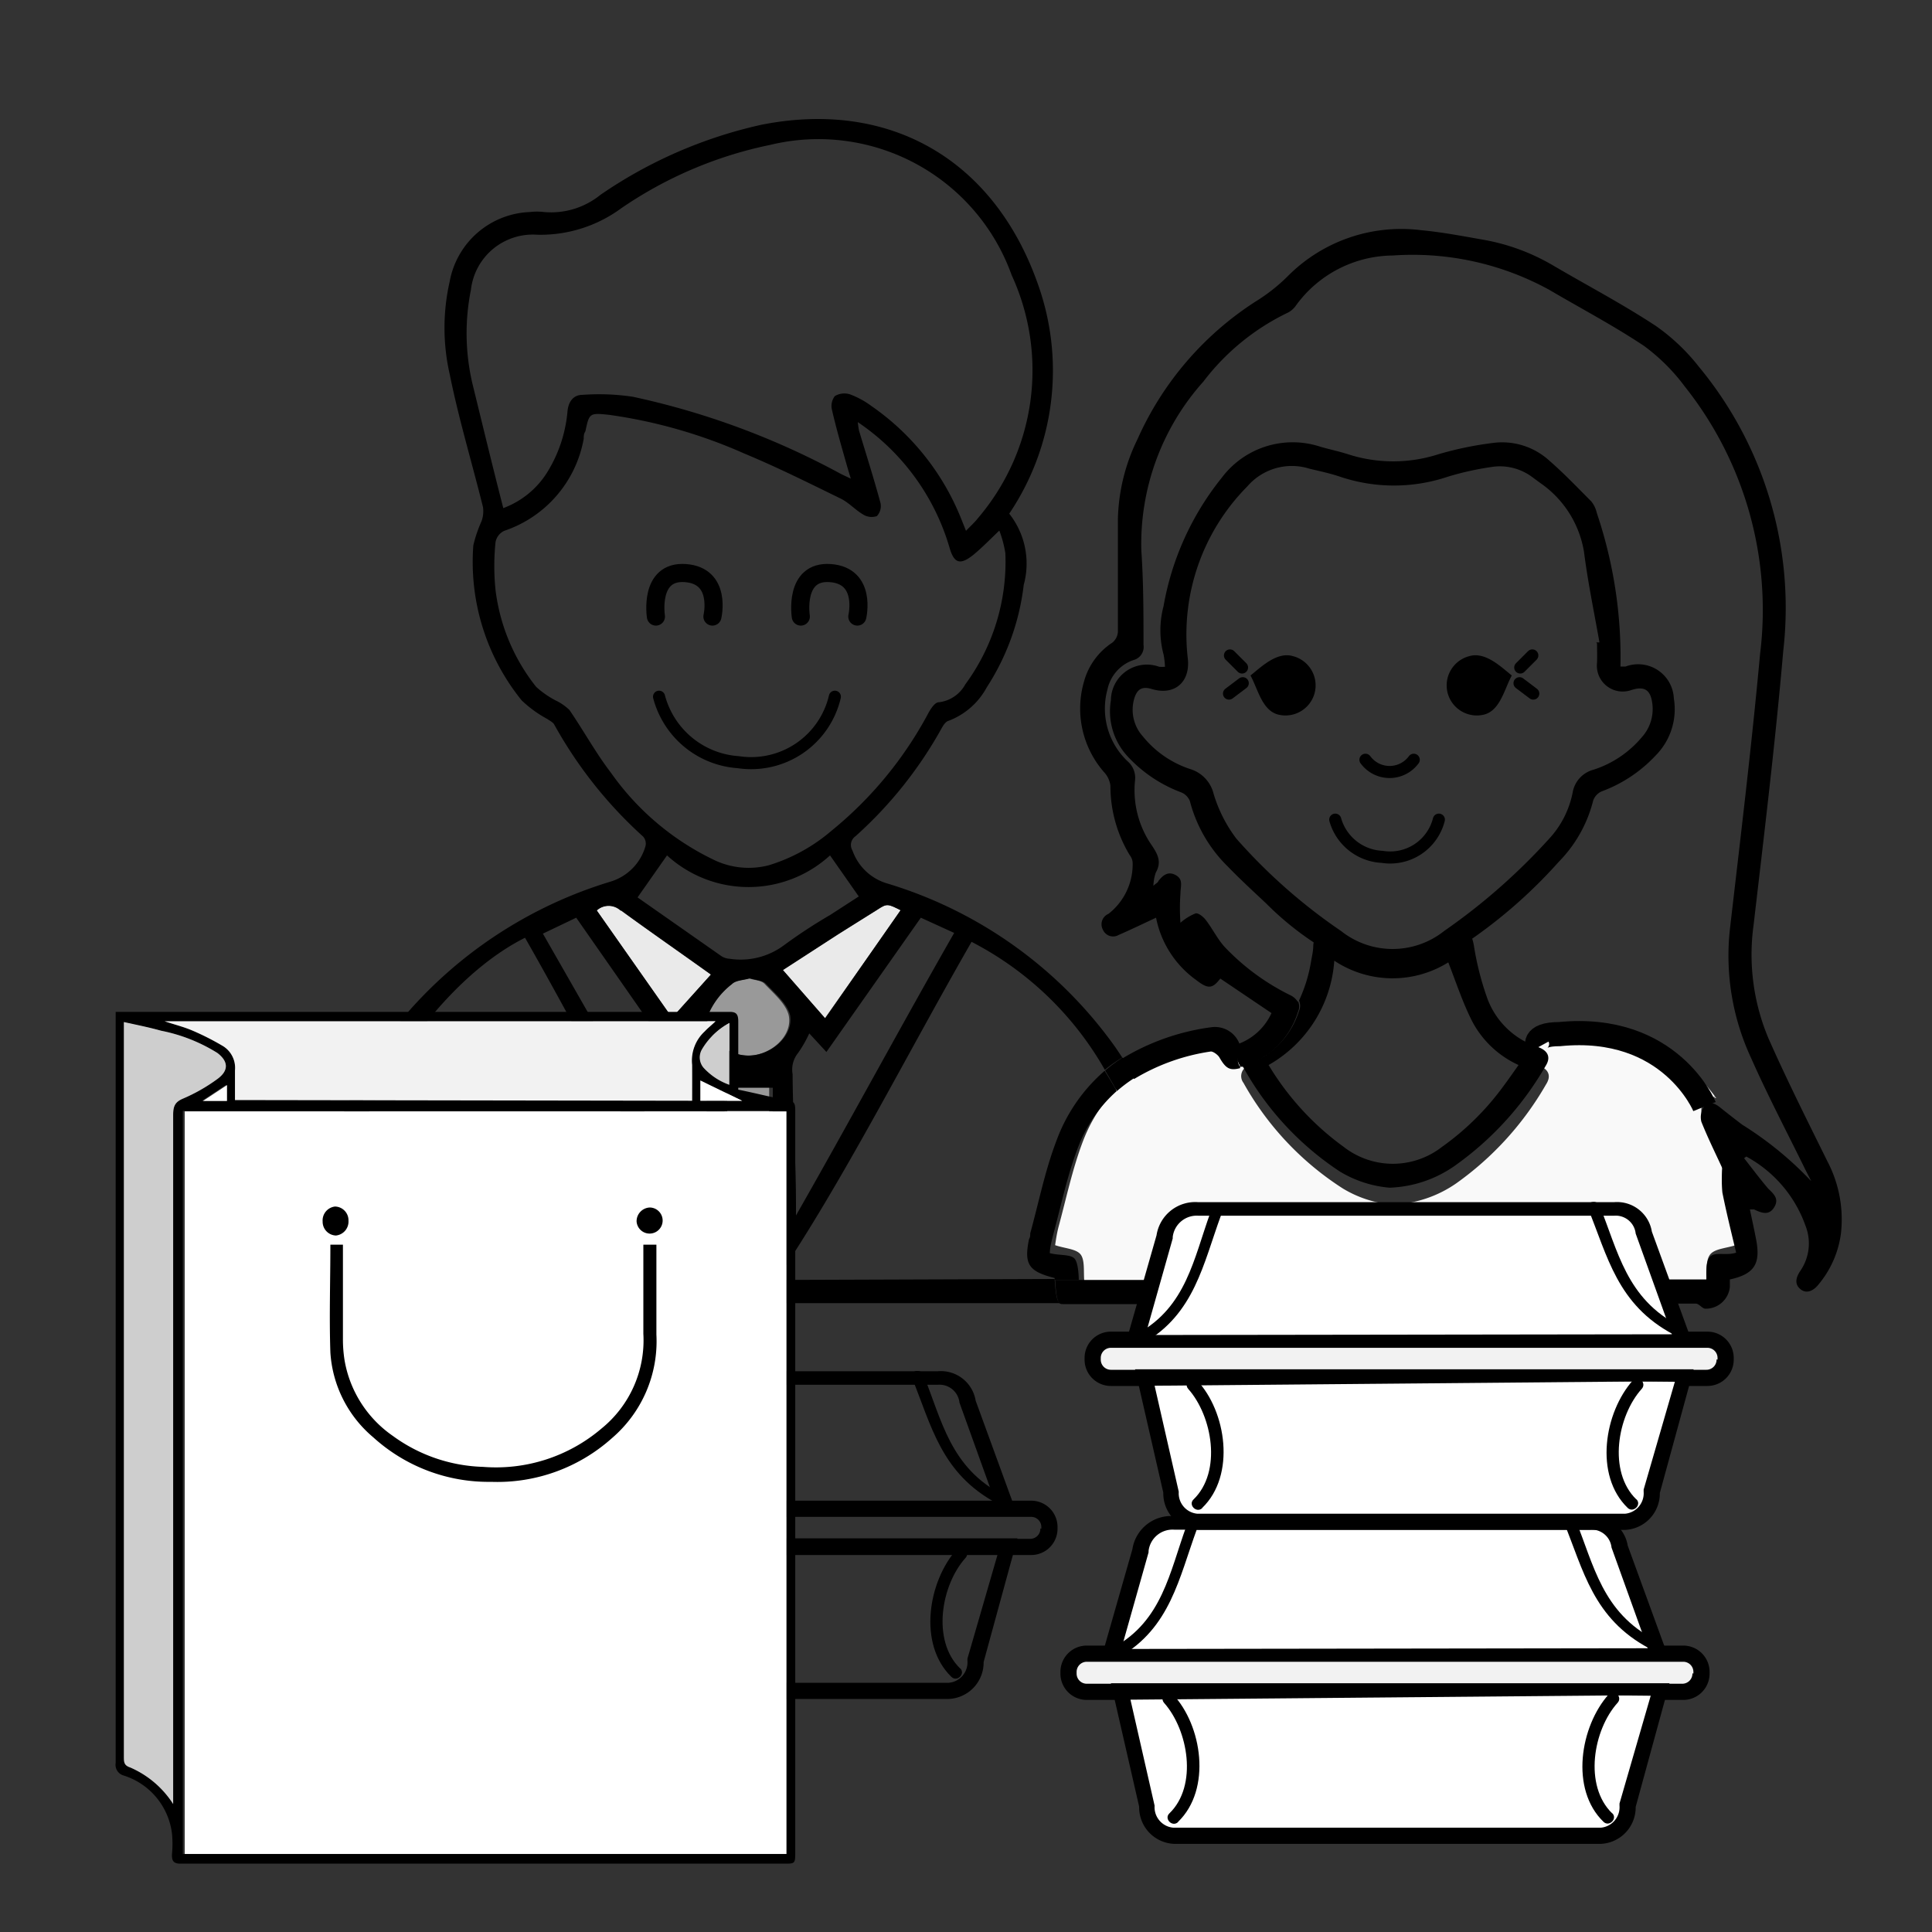 <svg id="Capa_1" data-name="Capa 1" xmlns="http://www.w3.org/2000/svg" viewBox="0 0 80 80"><rect x="0" y="0" width="80" height="80" fill="#333333" stroke="none"/><defs><style>.cls-1{fill:#f9f9f9;}.cls-2,.cls-5,.cls-6,.cls-7,.cls-8{fill:none;}.cls-12,.cls-2,.cls-6,.cls-7,.cls-8{stroke:#000;}.cls-12,.cls-2,.cls-8{stroke-miterlimit:10;}.cls-3{fill:#999;}.cls-4{fill:#eaeaea;}.cls-6,.cls-7{stroke-linecap:round;stroke-linejoin:round;}.cls-6{stroke-width:0.75px;}.cls-7{stroke-width:0.5px;}.cls-12,.cls-8{stroke-width:0.25px;}.cls-9{fill:#fff;}.cls-10{fill:#cecece;}.cls-11,.cls-12{fill:#f2f2f2;}</style></defs><title>Mesa de trabajo 1</title><path class="cls-1" d="M71,45.46l.07,0L71,45.4S71,45.44,71,45.46Z"/><path class="cls-1" d="M62.69,43.54a3.56,3.56,0,0,0,1,.57c.43.15.56.43.33.79A12.9,12.9,0,0,1,60.3,49a4.93,4.93,0,0,1-2.65.88,4.73,4.73,0,0,1-2.05-.67,12.32,12.32,0,0,1-4.11-4.37.46.46,0,0,1,.27-.73,4,4,0,0,0,.74-.36l-.18-.19a3.23,3.23,0,0,1-.62.29c-.58.18-.71.12-1-.4-.07-.11-.24-.26-.34-.24-2.51.42-4.57,1.53-5.53,4.08-.43,1.14-.68,2.34-1,3.52-.07.27-.11.55-.14.75.41.14.88.15,1.06.39s.11.73.15,1.12H70.67c0-.39-.05-.87.14-1.12s.68-.26,1.09-.4c-.18-.79-.4-1.63-.57-2.47a5.28,5.28,0,0,1,0-1c-.25-.54-.59-1.21-.86-1.91a.78.78,0,0,1,.13-.65.31.31,0,0,1,.4-.08s0,0,0-.06C69,42.72,65.87,41.59,62.69,43.54Z"/><path class="cls-2" d="M70.58,45.82s-1.41-3.45-6-3c-1.2,0-.9.55-.9.55"/><path class="cls-3" d="M30.14,44.54h1.71v.39c0,2.23,0,4.47,0,6.7,0,.64-.43,1.06-.69,1.56a.48.48,0,0,1-.39-.07,3.23,3.23,0,0,1-.66-1.85c.06-2.08,0-4.16,0-6.24Z"/><path class="cls-3" d="M31,40.51c.24.08.52.08.66.23.38.4.89.83,1,1.31.17.85-.75,1.66-1.68,1.66s-1.86-.8-1.69-1.65a3.17,3.17,0,0,1,1-1.31C30.44,40.58,30.77,40.59,31,40.51Z"/><path class="cls-4" d="M34.16,42.16l-1.75-2,2.27-1.47,1.62-1c.43-.28.44-.28,1,0Z"/><path class="cls-4" d="M24.71,37.7a.73.73,0,0,1,1,0c1.22.89,2.46,1.75,3.73,2.66l-1.61,1.79Z"/><path d="M67.1,27.6l.21,0a1.48,1.48,0,0,1,2,1.32,2.72,2.72,0,0,1-.75,2.36,5.8,5.8,0,0,1-2.24,1.49.65.65,0,0,0-.35.38,5.52,5.52,0,0,1-1.42,2.53,20.57,20.57,0,0,1-4.28,3.65,9.28,9.28,0,0,1-2.28,1,2.75,2.75,0,0,1-1.54-.21,12.47,12.47,0,0,1-4-2.69c-.54-.51-1.08-1-1.6-1.54a5.85,5.85,0,0,1-1.58-2.72.65.65,0,0,0-.36-.36,5.77,5.77,0,0,1-2.2-1.47A2.75,2.75,0,0,1,46,29a1.49,1.49,0,0,1,2-1.39,1.8,1.8,0,0,0,.24,0,3.25,3.25,0,0,0-.06-.51,3.9,3.9,0,0,1,0-2,11.7,11.7,0,0,1,2.42-5.33,3.67,3.67,0,0,1,4.08-1.27c.38.11.77.19,1.14.31a6.1,6.1,0,0,0,3.74,0,14.19,14.19,0,0,1,2.27-.47,2.9,2.9,0,0,1,2.32.73c.61.53,1.17,1.12,1.74,1.69a1.16,1.16,0,0,1,.23.48A18.69,18.69,0,0,1,67.1,27.6Zm-1-1,.13,0c-.22-1.25-.48-2.49-.64-3.75A4.31,4.31,0,0,0,63.78,20l-.3-.22a2.24,2.24,0,0,0-1.74-.44,12.17,12.17,0,0,0-1.79.4,7,7,0,0,1-4.46,0c-.41-.14-.84-.23-1.26-.33a2.43,2.43,0,0,0-2.58.73,8.7,8.7,0,0,0-2.47,7.09c.13,1-.53,1.59-1.49,1.3-.4-.12-.61,0-.73.42a1.65,1.65,0,0,0,.37,1.55,4.2,4.2,0,0,0,2,1.36,1.42,1.42,0,0,1,.92,1,5.86,5.86,0,0,0,.94,1.86,23,23,0,0,0,4.34,3.83,3.43,3.43,0,0,0,4.27,0,25.37,25.37,0,0,0,4.32-3.79,3.94,3.94,0,0,0,1-1.94,1.18,1.18,0,0,1,.87-.95,4.35,4.35,0,0,0,2-1.35,1.74,1.74,0,0,0,.43-1.38c-.07-.57-.32-.74-.86-.57a1.07,1.07,0,0,1-1.43-1.13C66.14,27.14,66.13,26.89,66.13,26.65Z"/><path class="cls-5" d="M31.69,40.74c-.14-.15-.42-.15-.66-.23-.27.08-.59.08-.75.24a3.17,3.17,0,0,0-1,1.31c-.17.86.76,1.65,1.69,1.65s1.86-.81,1.68-1.66C32.58,41.56,32.07,41.14,31.69,40.74Z"/><path class="cls-5" d="M33.52,42.77a4.9,4.9,0,0,1-.51.82c-.24.26-.16.53-.16.87,0,1.81.14,3.61.14,5.42v.43s-.07,0,0,0c2.22-3.89,4.37-7.78,6.62-11.7L38.16,38l-3.9,5.55Z"/><path class="cls-5" d="M32.41,40.21l1.75,2,3.12-4.48c-.55-.27-.55-.27-1,0l-1.62,1Z"/><path class="cls-5" d="M31.81,35.78a7.23,7.23,0,0,0,2.6-1.43,15.92,15.92,0,0,0,4-4.85c.1-.19.28-.46.44-.47a1.44,1.44,0,0,0,1.1-.74,8.58,8.58,0,0,0,1.66-5.43,4.66,4.66,0,0,0-.25-.94c-.42.38-.73.7-1.07,1-.55.46-.79.37-1-.32a9.47,9.47,0,0,0-3.79-5.17,3.41,3.41,0,0,0,.05.35c.3,1,.61,2,.89,3a.61.61,0,0,1-.15.54.66.66,0,0,1-.56-.06c-.33-.19-.59-.5-.93-.66-1.32-.65-2.63-1.3-4-1.87a20.89,20.89,0,0,0-5.58-1.6c-.78-.09-.79-.08-1,.68,0,.1,0,.21-.07.31A4.94,4.94,0,0,1,20.88,22a.65.65,0,0,0-.36.46,9.63,9.63,0,0,0,0,2,8,8,0,0,0,1.68,4A3.81,3.81,0,0,0,23,29a2.15,2.15,0,0,1,.58.43c.59.86,1.09,1.78,1.72,2.6a11.06,11.06,0,0,0,4.22,3.53A3.31,3.31,0,0,0,31.81,35.78Z"/><path class="cls-5" d="M22.69,19.51a5.73,5.73,0,0,0,.8-2.47c0-.4.25-.66.62-.67a9.43,9.43,0,0,1,2.09.08,32.21,32.21,0,0,1,8.62,3.2l.4.19-.15-.5c-.21-.78-.44-1.56-.63-2.35a.67.67,0,0,1,.12-.57.77.77,0,0,1,.63-.07,3.58,3.58,0,0,1,.88.48,10.34,10.34,0,0,1,3.74,4.72L40,22c.21-.22.37-.36.5-.53a9.43,9.43,0,0,0,1.43-10.09A8.5,8.5,0,0,0,31.89,6a16.92,16.92,0,0,0-6.18,2.61,5.65,5.65,0,0,1-3.48,1.1A2.58,2.58,0,0,0,19.49,12a9.13,9.13,0,0,0,.09,4c.37,1.68.82,3.35,1.25,5.07A3.63,3.63,0,0,0,22.69,19.51Z"/><path class="cls-5" d="M70.64,53s-.05-.67.14-.92.68-.16,1.1-.29c-.19-.8-.4-1.59-.57-2.44a5.06,5.06,0,0,1,0-1c-.25-.54-.59-1.21-.87-1.91a.78.78,0,0,1,.13-.65c.18-.23.44-.1.65.07s.6.48.91.71A14.43,14.43,0,0,1,75,48.93l-.24-.47c-.76-1.55-1.56-3.08-2.26-4.65a10.05,10.05,0,0,1-.87-5.3c.44-3.8.9-7.59,1.25-11.4A14.86,14.86,0,0,0,69.76,16a8,8,0,0,0-1.69-1.67c-1.26-.84-2.61-1.55-3.92-2.32a11.76,11.76,0,0,0-6.53-1.5,5,5,0,0,0-4,2.06.93.93,0,0,1-.33.3,9.63,9.63,0,0,0-3.51,2.86,10.08,10.08,0,0,0-2.57,7c.05,1.3.05,2.6.09,3.9a.56.56,0,0,1-.41.63,1.64,1.64,0,0,0-1.08,1.21,3,3,0,0,0,.85,3,.9.9,0,0,1,.29.77,4,4,0,0,0,.69,2.64c.24.37.42.7.17,1.13a1.84,1.84,0,0,0-.1.55c.1-.09.15-.13.2-.19.2-.23.4-.44.73-.25s.22.46.19.76a8.36,8.36,0,0,0,0,1.21,2.15,2.15,0,0,1,.63-.39c.13,0,.33.15.43.29.27.36.48.77.77,1.1a9.54,9.54,0,0,0,2.72,2,.73.73,0,0,1,.33.31,6.22,6.22,0,0,0,.5-1.63c0-.22.07-.44.09-.66.06-.61.35-.77.88-.49s.87.45,1.33.64a2.84,2.84,0,0,0,2.23,0c.44-.18.87-.4,1.29-.62s.81-.15.92.48a12,12,0,0,0,.56,2.2,3.32,3.32,0,0,0,2.08,2c.44.15.56.43.33.79a13,13,0,0,1-3.76,4.16,5,5,0,0,1-2.66.88,4.76,4.76,0,0,1-2.06-.67,12.31,12.31,0,0,1-4.09-4.34c-.43.11-.59,0-.86-.45-.07-.11-.24-.26-.35-.24a8.32,8.32,0,0,0-3.18.93A17.41,17.41,0,0,1,49.29,53Z"/><path class="cls-5" d="M46.25,45a6.17,6.17,0,0,0-1.63,2.48c-.43,1.14-.68,2.39-1,3.58-.07.27-.11.57-.14.77.41.14.88,0,1.07.27s.13.86.15.86h3.74A16.6,16.6,0,0,0,46.25,45Z"/><path class="cls-5" d="M55.63,47.47a3.31,3.31,0,0,0,4.07,0A11.1,11.1,0,0,0,62.24,45c.21-.28.41-.57.63-.88A4.07,4.07,0,0,1,61,42.31c-.39-.78-.66-1.61-1-2.46a4.36,4.36,0,0,1-4.72-.07,5.39,5.39,0,0,1-2.73,4.29A11.48,11.48,0,0,0,55.63,47.47Z"/><path class="cls-5" d="M42.59,51.32c0-.08,0-.16.05-.24.35-1.28.61-2.59,1.08-3.82a7,7,0,0,1,2-2.91C44.26,42,42.3,39.85,40.24,39c-2.69,4.7-5.38,10-8.09,14H43.69s0,0,0-.08C42.63,52.66,42.37,52.38,42.59,51.32Z"/><path class="cls-5" d="M30.21,39.72a3,3,0,0,0,2.24-.55,21.28,21.28,0,0,1,1.92-1.26l1.19-.77-1.19-1.7a5,5,0,0,1-6.75,0L26.4,37.16l3.47,2.45A.7.7,0,0,0,30.21,39.72Z"/><path class="cls-5" d="M32,45H30v0c0,2.08.11,4.16,0,6.24a3.26,3.26,0,0,0,.69,1.85.52.52,0,0,0,.4.07c.26-.5.78-.92.78-1.56,0-2.23.08-4.47.08-6.7Z"/><path class="cls-5" d="M13.59,53H29.84c-2.72-4-5.4-9.45-8.1-14.17C17,41.21,13,49,13.59,53Z"/><path class="cls-5" d="M29.26,44.11a.48.48,0,0,0-.07-.25c-.24-.35-.48-.7-.75-1.07l-.7.75L23.86,38l-1.38.66,6.69,11.7C29.26,48.24,29.26,46.18,29.26,44.11Z"/><path class="cls-5" d="M29.44,40.37c-1.27-.9-2.52-1.76-3.73-2.66a.73.73,0,0,0-1,0l3.12,4.47Z"/><path d="M32.14,53c2.72-4,5.4-9.32,8.09-14a13.43,13.43,0,0,1,5.52,5.3,6.51,6.51,0,0,1,.72-.51l-.26-.39a17.92,17.92,0,0,0-9.48-6.82,2.17,2.17,0,0,1-1.43-1.36.44.44,0,0,1,.12-.59A17.19,17.19,0,0,0,39,30.14c.06-.11.16-.26.27-.29a3,3,0,0,0,1.59-1.39,9.89,9.89,0,0,0,1.53-4.24,3.33,3.33,0,0,0-.6-2.95A10.61,10.61,0,0,0,43,11.83c-1.8-5.2-6.14-7.73-11.49-6.66a19,19,0,0,0-6.65,2.9,3.24,3.24,0,0,1-2.33.71,2.49,2.49,0,0,0-.59,0,3.51,3.51,0,0,0-3.32,2.88,8.66,8.66,0,0,0,0,3.83C19,17.37,19.55,19.18,20,21a1.21,1.21,0,0,1-.06.58,5.57,5.57,0,0,0-.34,1,9.11,9.11,0,0,0,2,6.42,4.84,4.84,0,0,0,1.06.77c.11.08.25.14.3.25a17.93,17.93,0,0,0,3.67,4.62.44.44,0,0,1,.1.39,2.15,2.15,0,0,1-1.43,1.47,18.17,18.17,0,0,0-8.52,5.54,17.14,17.14,0,0,0-4.08,10.68c0,.44,0,1.24,0,1.24H44c-.17,0-.26,0-.33-1ZM31,43.71c-.93,0-1.86-.8-1.69-1.65a3.17,3.17,0,0,1,1-1.31c.16-.16.48-.16.75-.24.24.08.52.08.66.23.38.4.89.83,1,1.31C32.86,42.9,31.93,43.71,31,43.71Zm8.51-5.08c-2.24,3.92-4.33,7.81-6.55,11.7,0,0,0,0,0,0v-.43c0-1.81-.13-3.61-.14-5.42a1.09,1.09,0,0,1,.22-.87,4.89,4.89,0,0,0,.47-.82l.71.77L38.13,38Zm-3.22-.94c.43-.28.44-.28,1,0l-3.12,4.48-1.75-2,2.27-1.47ZM19.59,16a9.13,9.13,0,0,1-.09-4,2.58,2.58,0,0,1,2.75-2.28,5.65,5.65,0,0,0,3.48-1.1A16.92,16.92,0,0,1,31.89,6a8.5,8.5,0,0,1,10,5.39A9.43,9.43,0,0,1,40.5,21.45c-.13.17-.29.31-.5.53l-.18-.45a10.34,10.34,0,0,0-3.74-4.72,3.58,3.58,0,0,0-.88-.48.77.77,0,0,0-.63.07.67.67,0,0,0-.12.57c.18.79.41,1.57.63,2.35l.15.5-.4-.19a32.21,32.21,0,0,0-8.62-3.2,9.43,9.43,0,0,0-2.09-.08c-.37,0-.58.27-.62.67a5.73,5.73,0,0,1-.8,2.47,3.63,3.63,0,0,1-1.86,1.55C20.4,19.33,20,17.67,19.59,16ZM25.3,32c-.63-.82-1.13-1.74-1.72-2.6A2.15,2.15,0,0,0,23,29a3.81,3.81,0,0,1-.8-.56,8,8,0,0,1-1.68-4,9.63,9.63,0,0,1,0-2,.65.65,0,0,1,.36-.46,4.94,4.94,0,0,0,3.29-3.81c0-.1,0-.21.07-.31.16-.76.17-.77,1-.68a20.89,20.89,0,0,1,5.58,1.6c1.35.56,2.67,1.22,4,1.87.34.17.6.47.93.66a.66.66,0,0,0,.56.06.61.61,0,0,0,.15-.54c-.27-1-.59-2-.89-3a3.41,3.41,0,0,1-.05-.35,9.47,9.47,0,0,1,3.79,5.17c.19.68.44.77,1,.32.34-.28.65-.6,1.07-1a4.66,4.66,0,0,1,.25.94,8.58,8.58,0,0,1-1.66,5.43,1.44,1.44,0,0,1-1.1.74c-.16,0-.34.28-.44.47a15.92,15.92,0,0,1-4,4.85,7.23,7.23,0,0,1-2.6,1.43,3.31,3.31,0,0,1-2.28-.23A11.06,11.06,0,0,1,25.3,32Zm2.32,3.42a5,5,0,0,0,6.75,0l1.19,1.7-1.19.77a21.28,21.28,0,0,0-1.92,1.26,3,3,0,0,1-2.24.55.7.7,0,0,1-.34-.11L26.4,37.16Zm-1.91,2.27c1.22.89,2.46,1.75,3.73,2.66l-1.61,1.79L24.71,37.7A.73.73,0,0,1,25.71,37.72ZM23.86,38l3.88,5.56.7-.75c.26.37.51.72.75,1.07a.48.48,0,0,1,.07.25c0,2.06,0,4.13-.09,6.23l-6.69-11.7ZM13.59,53C13,49,17,41.21,21.74,38.83,24.44,43.55,27.12,49,29.84,53Zm17.57.2a.48.48,0,0,1-.39-.07A3.3,3.3,0,0,1,30,51.28c.06-2.08,0-4.16,0-6.24v0h2v-.07c0,2.23-.09,4.47-.07,6.7C31.94,52.28,31.43,52.69,31.16,53.2Z"/><path d="M75.67,48.09C74.84,46.41,74,44.74,73.23,43a8.93,8.93,0,0,1-.62-4.68c.44-3.78.9-7.56,1.23-11.36a15.65,15.65,0,0,0-3.49-11.77,8.33,8.33,0,0,0-1.78-1.69c-1.38-.91-2.85-1.68-4.28-2.52a8.64,8.64,0,0,0-2.91-1.06c-.85-.15-1.69-.31-2.55-.39a6.62,6.62,0,0,0-5.48,1.88A7.31,7.31,0,0,1,52,12.48a13.11,13.11,0,0,0-4.9,5.71,7.92,7.92,0,0,0-.81,3.28c0,1.56,0,3.13,0,4.69a.63.63,0,0,1-.23.45,2.8,2.8,0,0,0-1.17,1.6A4,4,0,0,0,45.74,32a1,1,0,0,1,.24.53,5.53,5.53,0,0,0,.8,2.88.57.57,0,0,1,.12.3,2.6,2.6,0,0,1-1,2.13.47.47,0,0,0-.23.66.46.46,0,0,0,.66.21c.51-.22,1-.46,1.54-.71a4.16,4.16,0,0,0,1.66,2.58c.49.38.67.37,1-.06l2.12,1.43a2.44,2.44,0,0,1-1.33,1.26,1.09,1.09,0,0,0-1.12-.68,9.51,9.51,0,0,0-3.76,1.32c.18.27.36.55.52.83a8.5,8.5,0,0,1,3.18-1.14c.1,0,.28.13.35.24.27.47.43.56.86.45l0-.06a.46.46,0,0,1,.28-.73,3.63,3.63,0,0,0,2.13-1.92.73.73,0,0,0-.33-.31,9.54,9.54,0,0,1-2.72-2c-.3-.33-.5-.75-.77-1.1-.1-.14-.31-.31-.43-.29a2.15,2.15,0,0,0-.63.39,8.36,8.36,0,0,1,0-1.21c0-.3.13-.58-.19-.76s-.54,0-.73.25c0,.05-.1.09-.2.19a1.84,1.84,0,0,1,.1-.55c.25-.44.08-.76-.17-1.13A4,4,0,0,1,47,32.31a.9.9,0,0,0-.29-.77,3,3,0,0,1-.85-3,1.64,1.64,0,0,1,1.08-1.21.56.56,0,0,0,.41-.63c0-1.3,0-2.6-.09-3.9a10.08,10.08,0,0,1,2.57-7,9.63,9.63,0,0,1,3.51-2.86.93.93,0,0,0,.33-.3,5,5,0,0,1,4-2.06A11.76,11.76,0,0,1,64.15,12c1.31.77,2.66,1.48,3.92,2.32A8,8,0,0,1,69.76,16a14.86,14.86,0,0,1,3.12,11.09c-.35,3.81-.81,7.6-1.25,11.4a10.05,10.05,0,0,0,.87,5.3c.7,1.58,1.5,3.1,2.26,4.65l.24.47a14.42,14.42,0,0,0-2.86-2.34q-.46-.35-.91-.71c-.21-.17-.47-.29-.65-.07a.79.79,0,0,0-.13.66c.28.7.62,1.38.87,1.93a5.34,5.34,0,0,0,0,1c.17.85.38,1.69.57,2.49-.42.14-.9-.06-1.1.19s-.11.92-.14.92H49.29a4.09,4.09,0,0,0,0,.69,1.72,1.72,0,0,1,0,.31H70.22c.14,0,.27.22.41.21a1,1,0,0,0,1-.9c0-.12,0-.19,0-.31,1-.22,1.28-.63,1.09-1.64-.08-.42-.17-.82-.26-1.26l.17,0c.3.14.61.27.83-.08s0-.55-.24-.78c-.35-.41-.67-.84-1-1.26l.09-.07a5.25,5.25,0,0,1,2.45,2.86,2,2,0,0,1-.21,1.87c-.19.28-.25.55,0,.76s.54.07.74-.18a4.13,4.13,0,0,0,.94-2.13A5.18,5.18,0,0,0,75.67,48.09Z"/><path d="M43.47,51.89c0-.2.07-.49.14-.76.32-1.18.57-2.4,1-3.54a5.91,5.91,0,0,1,1.63-2.41c-.16-.29-.33-.57-.5-.84a7,7,0,0,0-2,2.91c-.47,1.23-.73,2.55-1.08,3.82,0,.08,0,.16-.05.24-.22,1.06,0,1.34,1.06,1.61,0,.08,0,.08,0,.08h1s0-.62-.15-.85S43.88,52,43.47,51.89Z"/><path d="M46.25,45.18a5.88,5.88,0,0,1,.75-.56c-.16-.28-.34-.55-.52-.83a6.81,6.81,0,0,0-.72.54C45.93,44.61,46.09,44.89,46.25,45.18Z"/><path d="M49.31,53.69a4.09,4.09,0,0,1,0-.69H43.69c.06,1,.16,1,.33,1h5.26A1.72,1.72,0,0,0,49.31,53.69Z"/><path d="M55.48,48.51a4.76,4.76,0,0,0,2.06.67,5,5,0,0,0,2.66-.88A13,13,0,0,0,64,44.14c.23-.36.1-.64-.33-.79a3.32,3.32,0,0,1-2.08-2,12,12,0,0,1-.56-2.2c-.11-.62-.35-.78-.92-.48s-.85.44-1.29.62a2.84,2.84,0,0,1-2.23,0c-.45-.19-.89-.41-1.33-.64s-.82-.12-.88.49c0,.22-.05.44-.09.66a6.22,6.22,0,0,1-.5,1.63.53.53,0,0,1,0,.43,3.46,3.46,0,0,1-2.2,2.24l-.16,0A12.31,12.31,0,0,0,55.48,48.51Zm-.23-8.73a4.36,4.36,0,0,0,4.72.07c.33.84.6,1.68,1,2.46a4.07,4.07,0,0,0,1.91,1.79c-.22.31-.42.6-.63.88a11.1,11.1,0,0,1-2.54,2.51,3.31,3.31,0,0,1-4.07,0,11.48,11.48,0,0,1-3.11-3.39A5.39,5.39,0,0,0,55.25,39.78Z"/><path d="M53.75,41.89a.53.53,0,0,0,0-.43,3.63,3.63,0,0,1-2.13,1.92.46.46,0,0,0-.28.73l0,.06.16,0A3.46,3.46,0,0,0,53.75,41.89Z"/><path class="cls-6" d="M27.16,25.53s-.3-1.91,1.22-1.8,1.12,1.8,1.12,1.8"/><path class="cls-6" d="M33.16,25.53s-.3-1.91,1.22-1.8,1.12,1.8,1.12,1.8"/><path d="M54.44,28.68a1.25,1.25,0,0,1-1.51.91c-.67-.17-.84-1.05-1.15-1.62.43-.34,1.09-1,1.76-.8A1.25,1.25,0,0,1,54.44,28.68Z"/><line class="cls-7" x1="51.43" y1="27.64" x2="50.93" y2="27.14"/><line class="cls-7" x1="51.46" y1="28.29" x2="50.89" y2="28.72"/><path d="M59.94,28.68a1.25,1.25,0,0,0,1.51.91c.67-.17.84-1.05,1.15-1.62-.43-.34-1.09-1-1.76-.8A1.25,1.25,0,0,0,59.94,28.68Z"/><line class="cls-7" x1="62.95" y1="27.64" x2="63.45" y2="27.14"/><line class="cls-7" x1="62.92" y1="28.29" x2="63.49" y2="28.72"/><path class="cls-7" d="M56.54,31.46a1.24,1.24,0,0,0,2,0"/><path class="cls-7" d="M55.29,33.94a2.12,2.12,0,0,0,1.94,1.54,2.08,2.08,0,0,0,2.35-1.54"/><path class="cls-7" d="M27.29,28.85a3.65,3.65,0,0,0,3.28,2.71,3.56,3.56,0,0,0,4-2.71"/><rect class="cls-8" x="17.21" y="62.47" width="26.21" height="1.57" rx="0.75" ry="0.75" transform="translate(60.62 126.52) rotate(-180)"/><path d="M18,62.14h24.7a1.09,1.09,0,0,1,1.09,1.09v.07a1.09,1.09,0,0,1-1.09,1.09H18a1.09,1.09,0,0,1-1.09-1.09v-.07A1.09,1.09,0,0,1,18,62.14Zm25.12,1.16v-.07a.42.42,0,0,0-.42-.42H18a.42.42,0,0,0-.42.42v.07a.42.42,0,0,0,.42.42H42.66A.42.42,0,0,0,43.08,63.29Z"/><path class="cls-5" d="M21.62,57.06H38.83a1.14,1.14,0,0,1,1.23,1l1.62,4.45H19l1.23-4.31A1.29,1.29,0,0,1,21.62,57.06Z"/><path d="M21.62,56.78H38.83A1.46,1.46,0,0,1,40.4,58l1.74,4.77H18.57l1.32-4.62A1.62,1.62,0,0,1,21.62,56.78Zm19.61,5.47-1.5-4.17a.83.83,0,0,0-.89-.74H21.62a1,1,0,0,0-1.06.88v.06l-1.13,4Z"/><path d="M41.55,61.91c-2.21-1.13-2.55-3.11-3.32-5-.1-.25-.59-.14-.48.11.82,2,1.21,4,3.55,5.24.28.14.53-.22.25-.36Z"/><path d="M19.36,62.61c2.1-1.21,2.46-3.27,3.2-5.29.09-.26-.34-.37-.44-.11-.69,1.9-1,3.9-3,5-.25.14,0,.51.23.36Z"/><path class="cls-5" d="M19.39,64l22.3.22L40.4,68.77A1.18,1.18,0,0,1,39.29,70H21.6a1.18,1.18,0,0,1-1.1-1.25Z"/><path d="M41.36,64.19l-21.55.19,1,4.39a.85.85,0,0,0,.77.91H39.29a.85.85,0,0,0,.77-.91v-.09ZM19,63.7H42.13l-1.4,5.12a1.51,1.51,0,0,1-1.44,1.53H21.61a1.51,1.51,0,0,1-1.44-1.54Z"/><path d="M39.76,69.09c-1.19-1.15-.79-3.46.22-4.58.22-.24-.14-.6-.36-.36-1.19,1.33-1.62,3.94-.22,5.29.23.22.59-.13.36-.36Z"/><path d="M21.78,69.44c1.4-1.35,1-4-.22-5.29-.22-.24-.57.11-.36.36,1,1.12,1.41,3.43.22,4.58-.23.22.12.58.36.36Z"/><rect class="cls-9" x="7.65" y="46.02" width="24.92" height="30.76"/><path d="M32.49,45.54c.44.09.44.08.44.59q0,15.26,0,30.52c0,.52,0,.52-.45.52h-25c-.26,0-.37-.08-.36-.38a4.47,4.47,0,0,0,0-.88,2.89,2.89,0,0,0-2-2.39A.46.46,0,0,1,4.79,73q0-22.88,0-30.75V41.9H30.22c.27,0,.35.1.35.4,0,.91,0,1.83,0,2.82C31.21,45.25,31.85,45.41,32.49,45.54Zm.08,31.23V46h-25V76.77ZM5.13,42.72q0,7.52,0,30c0,.25,0,.38.27.47A4,4,0,0,1,7.17,74.7v-.36q0-21.58,0-28.17c0-.37.08-.54.41-.68A7.18,7.18,0,0,0,9,44.68c.48-.35.46-.73,0-1.08a6.93,6.93,0,0,0-2.33-.92c-.5-.13-1-.23-1.55-.35Zm23.52,1.37a1.64,1.64,0,0,1,.52-1.38c.13-.14.28-.26.45-.42H6.82c.42.14.79.23,1.14.38a10.75,10.75,0,0,1,1.28.65,1.06,1.06,0,0,1,.49,1c0,.4,0,.8,0,1.23H28.66C28.66,45.07,28.69,44.57,28.65,44.09Zm1.56-1.73a2.94,2.94,0,0,0-1.14,1.1.66.66,0,0,0,.07.75,2.62,2.62,0,0,0,1.07.71ZM29,45.58h1.73L29,44.74Zm-19.64,0v-.66l-1,.66Z"/><path class="cls-10" d="M5.13,42.32v.4q0,7.52,0,30c0,.25,0,.38.27.47A4,4,0,0,1,7.17,74.7v-.36q0-21.58,0-28.17c0-.37.08-.54.41-.68A7.18,7.18,0,0,0,9,44.68c.48-.35.46-.73,0-1.08a6.93,6.93,0,0,0-2.33-.92C6.18,42.54,5.67,42.44,5.13,42.32Z"/><path class="cls-11" d="M28.66,45.58c0-.51,0-1,0-1.49a1.64,1.64,0,0,1,.52-1.38c.13-.14.28-.26.45-.42H6.82c.42.14.79.23,1.14.38a10.75,10.75,0,0,1,1.28.65,1.06,1.06,0,0,1,.49,1c0,.4,0,.8,0,1.23Z"/><path class="cls-10" d="M30.2,44.92V42.36a2.94,2.94,0,0,0-1.14,1.1.66.66,0,0,0,.07.75A2.62,2.62,0,0,0,30.2,44.92Z"/><path class="cls-9" d="M29,44.74v.84h1.73Z"/><path class="cls-9" d="M8.4,45.59h1v-.66Z"/><path d="M14.2,51.54h-.52s0,0,0,.05c0,1.47-.05,2.94,0,4.41a5,5,0,0,0,1.78,3.52,7.1,7.1,0,0,0,4.88,1.84,7.11,7.11,0,0,0,5-1.81,5.28,5.28,0,0,0,1.84-4.29c0-1.12,0-2.24,0-3.36v-.36h-.54c0,.1,0,.22,0,.33,0,1.12,0,2.24,0,3.36a4.7,4.7,0,0,1-1.73,3.92A6.74,6.74,0,0,1,20,60.74a6.65,6.65,0,0,1-3.73-1.28,4.79,4.79,0,0,1-2-3.12,5.49,5.49,0,0,1-.07-.91c0-1.18,0-2.35,0-3.53C14.2,51.78,14.2,51.67,14.2,51.54Z"/><path d="M26.91,50a.57.57,0,0,0-.55.58.54.54,0,1,0,.55-.58Z"/><path d="M13.91,51.16a.58.58,0,0,0,.52-.61.57.57,0,0,0-.56-.59.58.58,0,0,0-.51.62A.57.57,0,0,0,13.91,51.16Z"/><rect class="cls-12" x="45.21" y="55.47" width="26.21" height="1.57" rx="0.75" ry="0.75" transform="translate(116.62 112.52) rotate(-180)"/><path d="M46,55.14h24.7a1.09,1.09,0,0,1,1.09,1.09v.07a1.09,1.09,0,0,1-1.09,1.09H46a1.09,1.09,0,0,1-1.09-1.09v-.07A1.09,1.09,0,0,1,46,55.14Zm25.12,1.16v-.07a.42.42,0,0,0-.42-.42H46a.42.42,0,0,0-.42.42v.07a.42.42,0,0,0,.42.42H70.66A.42.42,0,0,0,71.08,56.29Z"/><rect class="cls-12" x="44.21" y="68.47" width="26.21" height="1.57" rx="0.75" ry="0.75" transform="translate(114.62 138.52) rotate(-180)"/><path d="M45,68.14h24.7a1.09,1.09,0,0,1,1.09,1.09v.07a1.09,1.09,0,0,1-1.09,1.09H45a1.09,1.09,0,0,1-1.09-1.09v-.07A1.09,1.09,0,0,1,45,68.14Zm25.12,1.16v-.07a.42.42,0,0,0-.42-.42H45a.42.42,0,0,0-.42.42v.07a.42.42,0,0,0,.42.42H69.66A.42.42,0,0,0,70.08,69.29Z"/><path class="cls-9" d="M48.62,63.06H65.83a1.14,1.14,0,0,1,1.23,1l1.62,4.45H46l1.23-4.31A1.29,1.29,0,0,1,48.62,63.06Z"/><path d="M48.62,62.78H65.83A1.46,1.46,0,0,1,67.4,64l1.74,4.77H45.57l1.32-4.62A1.62,1.62,0,0,1,48.62,62.78Zm19.61,5.47-1.5-4.17a.83.83,0,0,0-.89-.74H48.62a1,1,0,0,0-1.06.88v.06l-1.13,4Z"/><path d="M68.55,67.91c-2.21-1.13-2.55-3.11-3.32-5-.1-.25-.59-.14-.48.11.82,2,1.21,4,3.55,5.24.28.14.53-.22.25-.36Z"/><path d="M46.36,68.61c2.1-1.21,2.46-3.27,3.2-5.29.09-.26-.34-.37-.44-.11-.69,1.9-1,3.9-3,5-.25.14,0,.51.23.36Z"/><path class="cls-9" d="M46.39,70l22.3.22L67.4,74.77A1.18,1.18,0,0,1,66.29,76H48.6a1.18,1.18,0,0,1-1.1-1.25Z"/><path d="M68.36,70.19l-21.55.19,1,4.39a.85.85,0,0,0,.77.91H66.29a.85.85,0,0,0,.77-.91v-.09ZM46,69.7H69.13l-1.4,5.12a1.51,1.51,0,0,1-1.44,1.53H48.61a1.51,1.51,0,0,1-1.44-1.54Z"/><path d="M66.76,75.09c-1.19-1.15-.79-3.46.22-4.58.22-.24-.14-.6-.36-.36-1.19,1.33-1.62,3.94-.22,5.29.23.22.59-.13.36-.36Z"/><path d="M48.78,75.44c1.4-1.35,1-4-.22-5.29-.22-.24-.57.11-.36.36,1,1.12,1.41,3.43.22,4.58-.23.22.12.58.36.36Z"/><path class="cls-9" d="M49.62,50.06H66.83a1.14,1.14,0,0,1,1.23,1l1.62,4.45H47l1.23-4.31A1.29,1.29,0,0,1,49.62,50.06Z"/><path d="M49.62,49.78H66.83A1.46,1.46,0,0,1,68.4,51l1.74,4.77H46.57l1.32-4.62A1.62,1.62,0,0,1,49.62,49.78Zm19.61,5.47-1.5-4.17a.83.83,0,0,0-.89-.74H49.62a1,1,0,0,0-1.06.88v.06l-1.13,4Z"/><path d="M69.55,54.91c-2.21-1.13-2.55-3.11-3.32-5-.1-.25-.59-.14-.48.11.82,2,1.21,4,3.55,5.24.28.14.53-.22.25-.36Z"/><path d="M47.36,55.61c2.1-1.21,2.46-3.27,3.2-5.29.09-.26-.34-.37-.44-.11-.69,1.9-1,3.9-3,5-.25.14,0,.51.23.36Z"/><path class="cls-9" d="M47.39,57l22.3.22L68.4,61.77A1.18,1.18,0,0,1,67.29,63H49.6a1.18,1.18,0,0,1-1.1-1.25Z"/><path d="M69.36,57.19l-21.55.19,1,4.39a.85.85,0,0,0,.77.91H67.29a.85.85,0,0,0,.77-.91v-.09ZM47,56.7H70.13l-1.4,5.12a1.51,1.51,0,0,1-1.44,1.53H49.61a1.51,1.51,0,0,1-1.44-1.54Z"/><path d="M67.76,62.09c-1.19-1.15-.79-3.46.22-4.58.22-.24-.14-.6-.36-.36-1.19,1.33-1.62,3.94-.22,5.29.23.22.59-.13.36-.36Z"/><path d="M49.78,62.44c1.4-1.35,1-4-.22-5.29-.22-.24-.57.11-.36.36,1,1.12,1.41,3.43.22,4.58-.23.22.12.58.36.36Z"/></svg>
